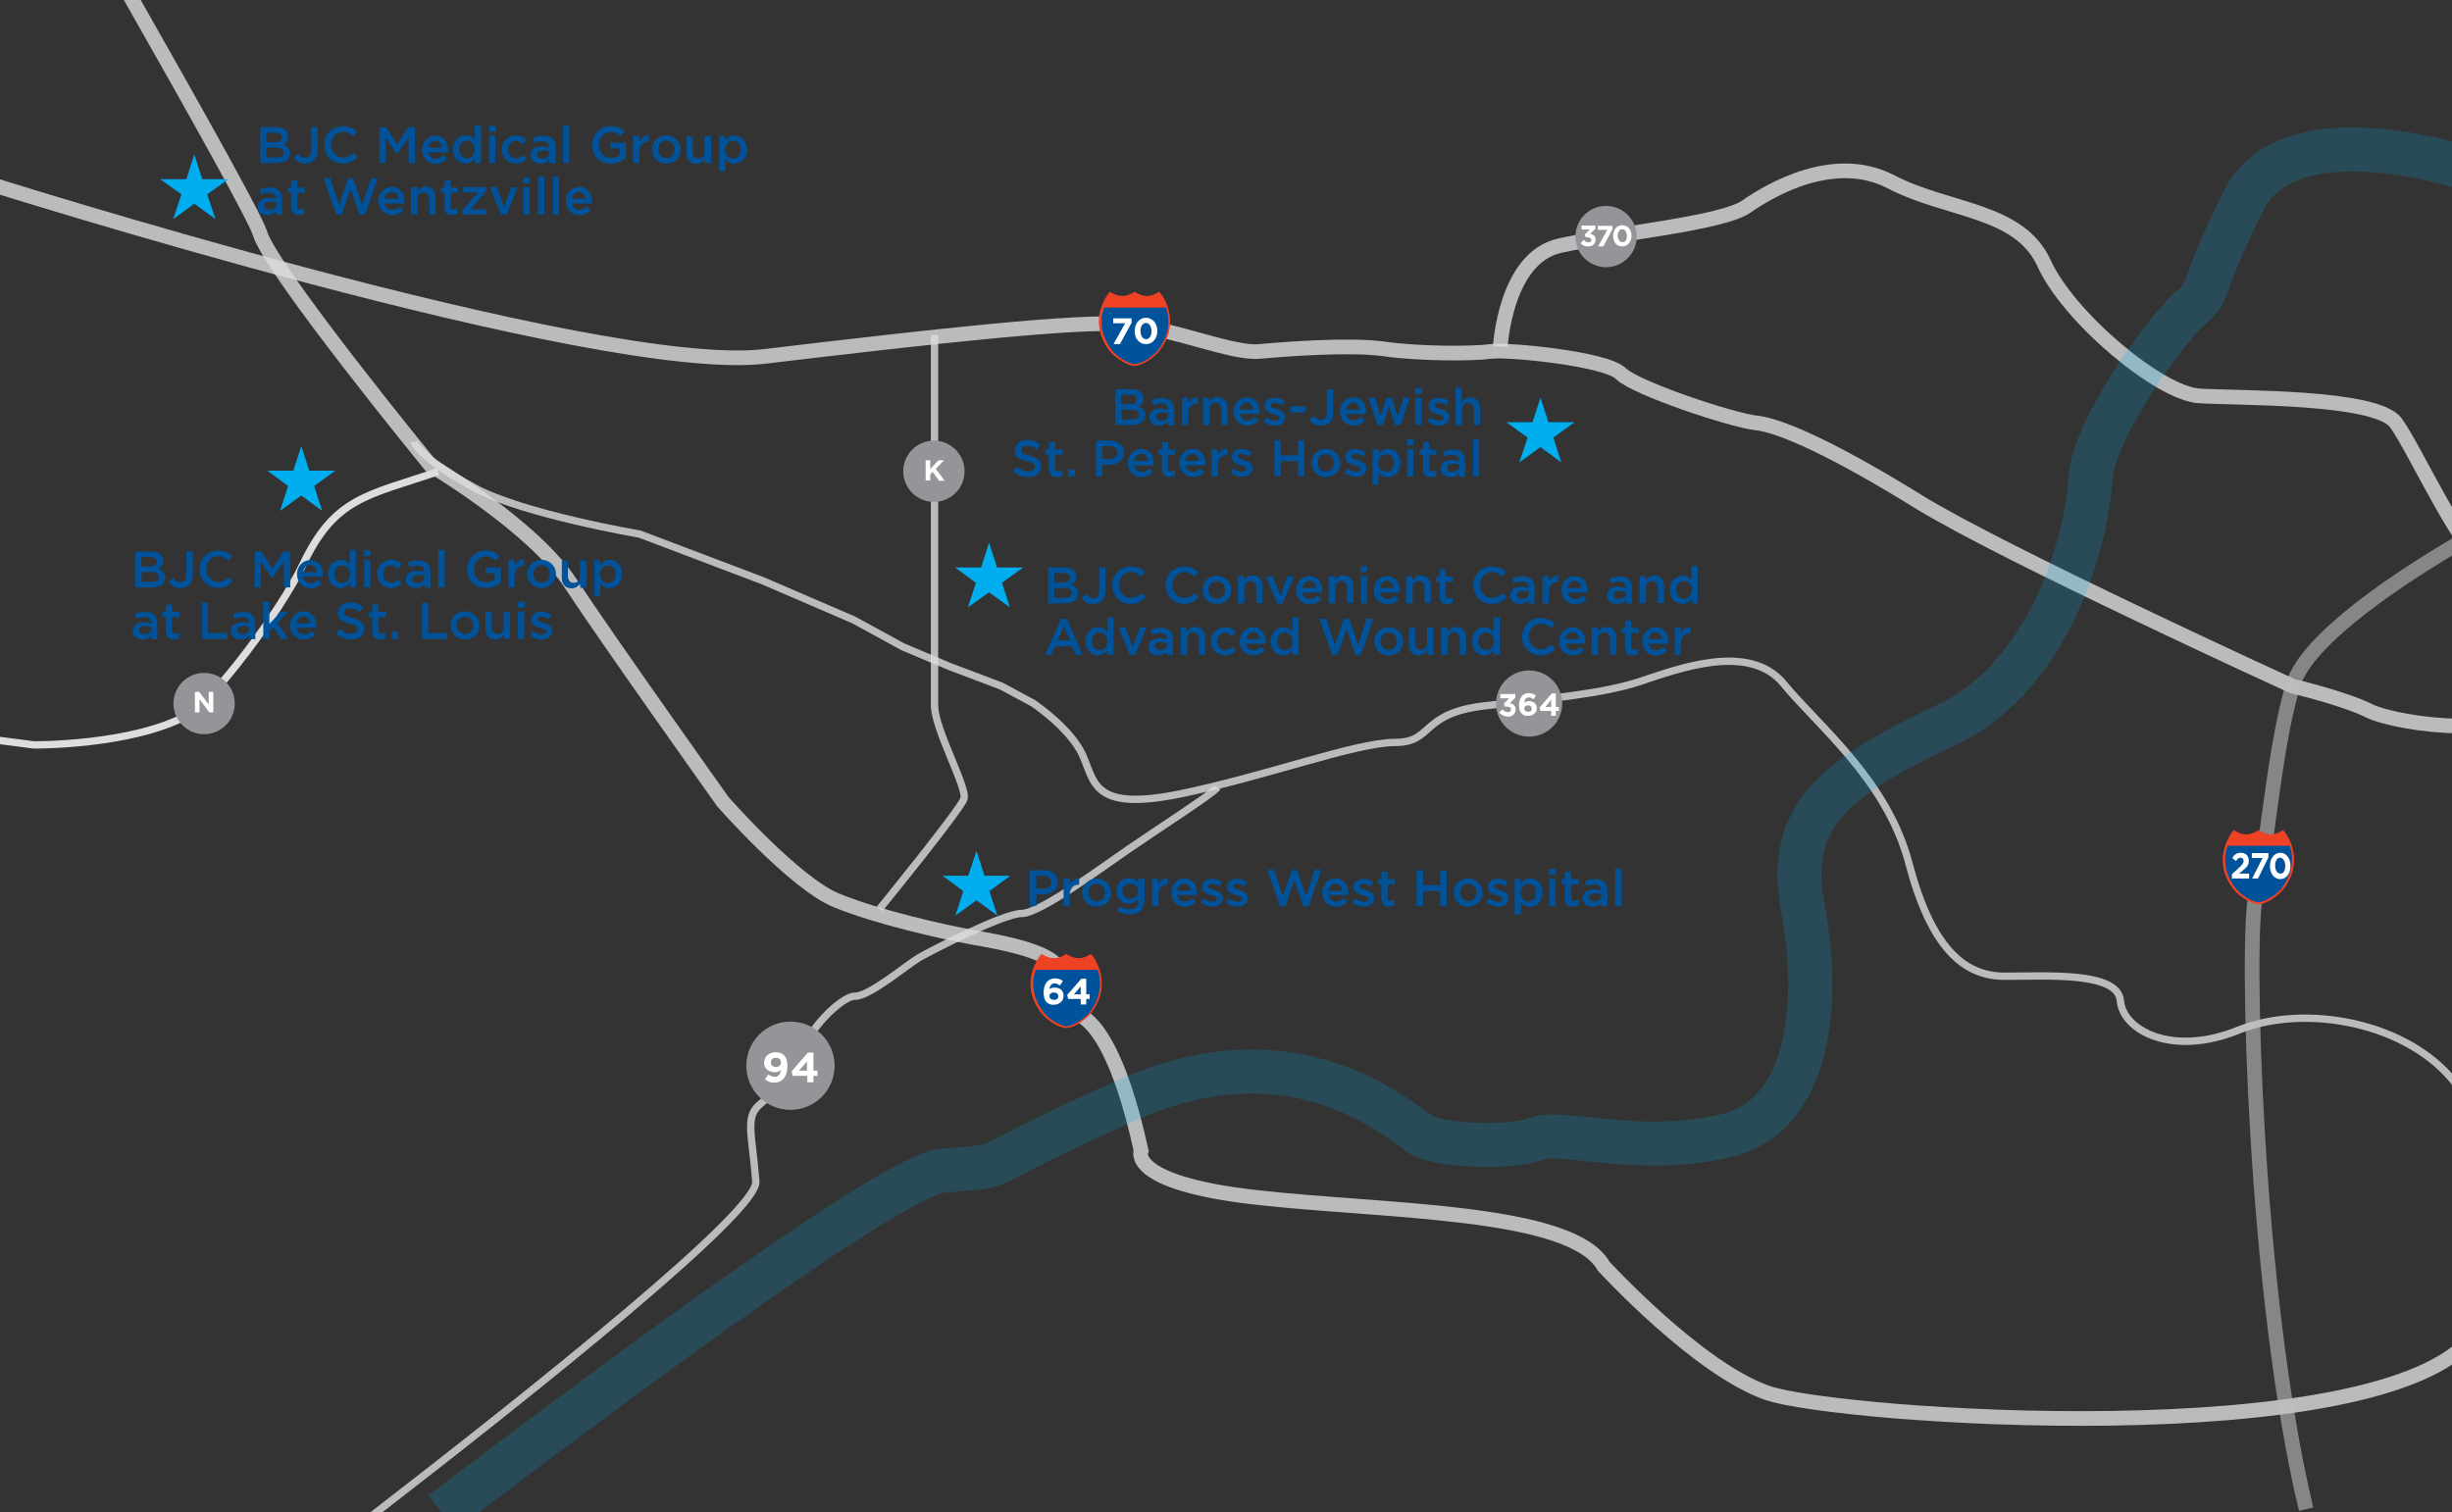 <?xml version="1.0" encoding="utf-8"?>
<!-- Generator: Adobe Illustrator 22.1.0, SVG Export Plug-In . SVG Version: 6.00 Build 0)  -->
<svg version="1.1" xmlns="http://www.w3.org/2000/svg" xmlns:xlink="http://www.w3.org/1999/xlink" x="0px" y="0px"
	 viewBox="0 0 800 493.5" style="enable-background:new 0 0 800 493.5;" xml:space="preserve">
<rect x="0" y="0" width="800" height="493.5" fill="#333333" stroke="none"/>
<style type="text/css">
	.st0{fill:none;stroke:#DCDDDE;stroke-width:2.394;stroke-miterlimit:10;}
	.st1{opacity:0.8;fill:none;stroke:#DCDDDE;stroke-width:2.394;stroke-miterlimit:10;}
	.st2{opacity:0.8;fill:none;stroke:#DCDDDE;stroke-width:4.787;stroke-miterlimit:10;}
	.st3{opacity:0.6;fill:none;stroke:#BCBEC0;stroke-width:4.787;stroke-miterlimit:10;}
	.st4{opacity:0.2;fill:none;stroke:#00AEEF;stroke-width:14.363;stroke-miterlimit:10;}
	.st5{fill:none;stroke:#00AEEF;stroke-width:2.394;stroke-miterlimit:10;}
	.st6{fill:#939598;}
	.st7{fill:#FFFFFF;}
	.st8{fill:#00539B;}
	.st9{fill:#00AEEF;}
	.st10{fill:#EF4123;}
</style>
<g id="Layer_3">
	<path class="st0" d="M143,153.9c-23.4,7.9-33.8,8.5-44.2,30.4c-7.2,15.1-29.3,44.6-37.6,49.1c-18.4,10-50.2,9.7-50.2,9.7l-20.7-2.7
		"/>
</g>
<g id="Layer_1">
	<path class="st1" d="M287,296.6c0,0,26.3-32.3,27.5-35.9c1.2-3.6-9.6-22.7-9.6-30.5s0-120.9,0-120.9"/>
	<path class="st2" d="M-48.8-159.9"/>
	<path class="st2" d="M807,436c-30.5,39-207.6,26.4-230.3,18.6c-22.7-7.8-53.5-41.4-53.5-41.4c-10.4-18.5-72.2-17.7-114-22.5
		c-41.7-4.8-36.9-15.2-36.9-15.2c-7.2-32.9-15.2-40.9-18.5-43.3c-3.2-2.4-8-7.2-8-14.4c0-7.2-20.1-10.4-28.9-12
		c-8.8-1.6-30.5-6.4-44.1-12c-13.6-5.6-36.9-32.1-36.9-32.1s-37.7-53-49.8-71.4c-12-18.5-45.7-38.5-45.7-38.5s-52-63.6-55.6-75.7
		c-1.3-4.5-19.8-37.7-42.6-77.8"/>
	<path class="st1" d="M801.5,354c-15.5-20.5-49.5-26.6-71.2-17.8c-21.7,8.8-37.7,0-38.5-9.6c-0.8-9.6-24.1-8-37.7-8
		c-13.6,0-24.1-9.6-31.3-36.9c-7.2-27.3-29.7-44.9-40.9-58.6c-11.2-13.6-34.5-4.8-46.5-0.8s-28.9,5.6-50.6,8
		c-21.7,2.4-16.9,12-29.7,12s-42.5,11.2-70.6,16.9c-28.1,5.6-27.3-4-31.3-12.8c-4-8.8-16.1-16.9-16.1-16.9l-10.4-5.6l-16.9-6.4
		l-15.2-6.4l-16.1-8.8l-29.7-12.8l-40.1-15.2c0,0-38.1-6.5-53.9-15.1c-18.6-10.2-19.7-15-19.7-15"/>
	<path class="st2" d="M801.5,237"/>
	<path class="st2" d="M-4.6,59.6c0,0,199.6,63.2,254.2,56.7s103.5-12,118.8-10.4c15.2,1.6,33.7,9.6,42.5,8.8
		c8.8-0.8,29.7-2.4,40.9-0.8s28.9,1.6,34.5,0.8c5.6-0.8,37.7,2.4,42.5,7.2c4.8,4.8,36.1,15.2,44.1,16.1c8,0.8,25.7,8.8,53,25.7
		c27.3,16.9,122,60.2,122,60.2s16.9,4,24.9,8c5.3,2.6,18.4,4.9,28.7,5"/>
	<path class="st2" d="M489.5,113.1c0,0,1.6-28.9,19.3-32.9s53-7.2,61-12.8c8-5.6,28.9-17.7,47.3-8c18.5,9.6,41.7,8.8,49.8,26.5
		c8,17.7,37.7,42.5,50.6,43.3s57.8,0,64.2,8.8s22.5,44.9,30.5,46.5"/>
	<path class="st3" d="M803.8,176.3c-19.1,11.1-51.4,31.9-55.8,47.6c-6.4,22.5-8,52.2-12,68.2c-3.3,13-0.5,130.1,16.4,200.4"/>
	<path class="st4" d="M813.7,57.8c0,0-65.8-24.9-81.9,8s-9.6,28.1-17.7,35.3c-8,7.2-31.3,39.3-32.1,55.4s-11.2,63.4-47.3,80.3
		c-36.1,16.9-52.2,29.7-46.5,59.4c5.6,29.7,3.2,68.2-25.7,74.6c-28.9,6.4-53-2.4-61,0.8s-30.5,2.4-36.9-0.8s-40.1-36.9-96.3-12
		c-56.2,24.9-35.3,20.9-61,23.3c-15.3,1.4-98.5,62.5-163.2,111.6"/>
	<path class="st5" d="M305.1,188.5"/>
	<path class="st5" d="M325.2,208.5"/>
	<path class="st1" d="M120.9,495c53.9-41.6,126.4-99.5,125.7-109.4c-1.2-15.6-3.6-20.9,1.2-25.1c4.8-4.2,14.4-10.8,14.4-16.8
		s12-18.6,16.8-18.6c4.8,0,16.8-10.2,20.9-12.6c4.2-2.4,27.5-14.4,33.5-14.4c6,0,26.9-15.6,34.7-20.9c7.8-5.4,27.9-18.4,29.1-20.2"
		/>
	<g>
		<circle class="st6" cx="304.7" cy="153.8" r="10"/>
		<g>
			<path class="st7" d="M302,150.2h1.5v2.9l2.7-2.9h1.8l-2.7,2.8l2.9,3.9h-1.8l-2.1-2.9l-0.8,0.8v2H302V150.2z"/>
		</g>
	</g>
	<g>
		<circle class="st6" cx="257.9" cy="347.8" r="14.4"/>
		<g>
			<path class="st7" d="M249.6,352.2l1.1-1.6c0.7,0.6,1.3,0.8,2.1,0.8c1.2,0,1.8-0.9,2-2.2c-0.5,0.4-1.1,0.7-2,0.7
				c-2.1,0-3.5-1.2-3.5-3.1v0c0-1.9,1.5-3.4,3.7-3.4c1.3,0,2.1,0.3,2.8,1c0.7,0.7,1.1,1.7,1.1,3.6v0c0,3.1-1.5,5.3-4.2,5.3
				C251.4,353.4,250.4,352.9,249.6,352.2z M254.8,346.7L254.8,346.7c0-0.9-0.6-1.5-1.7-1.5c-1,0-1.6,0.6-1.6,1.5v0
				c0,0.9,0.6,1.5,1.7,1.5S254.8,347.5,254.8,346.7z"/>
			<path class="st7" d="M263.3,351.1h-4.7l-0.3-1.5l5.3-6.1h1.8v5.9h1.3v1.7h-1.3v2.1h-2V351.1z M263.3,349.4v-3l-2.6,3H263.3z"/>
		</g>
	</g>
	<g>
		<circle class="st6" cx="524" cy="77.2" r="10"/>
		<g>
			<path class="st7" d="M515.7,79.3l1-1c0.5,0.5,0.9,0.8,1.6,0.8c0.6,0,0.9-0.3,0.9-0.8v0c0-0.5-0.5-0.9-1.3-0.9h-0.6l-0.2-0.9
				l1.6-1.6H516v-1.3h4.5v1.1l-1.7,1.6c0.9,0.2,1.8,0.6,1.8,1.9v0c0,1.3-0.9,2.2-2.4,2.2C517.1,80.5,516.2,80,515.7,79.3z"/>
			<path class="st7" d="M524.4,75h-3.1v-1.3h4.8v1.1l-3,5.6h-1.7L524.4,75z"/>
			<path class="st7" d="M526.3,77L526.3,77c0-2,1.2-3.5,3-3.5c1.8,0,3,1.5,3,3.4v0c0,1.9-1.2,3.5-3,3.5
				C527.5,80.5,526.3,79,526.3,77z M530.8,77L530.8,77c0-1.2-0.6-2.2-1.5-2.2s-1.5,0.9-1.5,2.1v0c0,1.2,0.6,2.1,1.5,2.1
				C530.2,79.2,530.8,78.3,530.8,77z"/>
		</g>
	</g>
	<g>
		<path class="st8" d="M373,130c0,1.4-0.8,2.2-1.7,2.6c1.4,0.5,2.3,1.3,2.3,2.9c0,2.1-1.7,3.2-4.3,3.2h-5.4V127h5.3
			C371.5,127,373,128.1,373,130z M370.9,130.3c0-1-0.7-1.5-2.1-1.5h-3v3.1h2.8C370,131.9,370.9,131.4,370.9,130.3z M371.6,135.3
			c0-1-0.8-1.6-2.4-1.6h-3.3v3.2h3.4C370.7,136.9,371.6,136.3,371.6,135.3z"/>
		<path class="st8" d="M381.1,138.7v-1.1c-0.6,0.7-1.5,1.3-2.9,1.3c-1.7,0-3.2-1-3.2-2.7v0c0-1.9,1.5-2.9,3.6-2.9
			c1.1,0,1.8,0.2,2.4,0.4v-0.2c0-1.2-0.8-1.9-2.2-1.9c-1,0-1.7,0.2-2.5,0.6l-0.6-1.6c1-0.4,1.9-0.7,3.4-0.7c2.6,0,3.9,1.4,3.9,3.7
			v5.2H381.1z M381.2,135c-0.5-0.2-1.2-0.4-2-0.4c-1.3,0-2,0.5-2,1.4v0c0,0.8,0.8,1.3,1.7,1.3c1.3,0,2.3-0.8,2.3-1.9V135z"/>
		<path class="st8" d="M387.6,138.7h-2v-8.9h2v2c0.6-1.3,1.6-2.2,3.1-2.2v2.1h-0.1c-1.8,0-3,1.2-3,3.5V138.7z"/>
		<path class="st8" d="M394.5,138.7h-2v-8.9h2v1.4c0.6-0.8,1.4-1.6,2.8-1.6c2,0,3.2,1.3,3.2,3.4v5.6h-2v-5c0-1.4-0.7-2.2-1.9-2.2
			c-1.2,0-2,0.8-2,2.2V138.7z"/>
		<path class="st8" d="M407,137.2c1,0,1.7-0.4,2.4-1.1l1.2,1.1c-0.8,1-2,1.7-3.6,1.7c-2.6,0-4.5-1.9-4.5-4.6c0-2.5,1.8-4.6,4.3-4.6
			c2.8,0,4.2,2.2,4.2,4.8c0,0.2,0,0.4,0,0.6h-6.5C404.7,136.4,405.7,137.2,407,137.2z M408.9,133.7c-0.1-1.3-0.9-2.3-2.2-2.3
			c-1.2,0-2.1,1-2.3,2.3H408.9z"/>
		<path class="st8" d="M416,138.9c-1.3,0-2.7-0.5-3.8-1.3l0.9-1.4c1,0.7,2,1.1,2.9,1.1c0.9,0,1.4-0.4,1.4-1v0c0-0.7-0.9-0.9-2-1.2
			c-1.3-0.4-2.8-0.9-2.8-2.6v0c0-1.7,1.4-2.7,3.2-2.7c1.1,0,2.3,0.4,3.3,1l-0.8,1.4c-0.9-0.5-1.8-0.8-2.5-0.8
			c-0.8,0-1.2,0.4-1.2,0.9v0c0,0.6,1,0.9,2,1.2c1.3,0.4,2.7,1,2.7,2.6v0C419.3,138,417.9,138.9,416,138.9z"/>
		<path class="st8" d="M421,134.6v-2h5v2H421z"/>
		<path class="st8" d="M431,138.9c-1.8,0-3-0.8-3.8-1.9l1.4-1.4c0.7,0.9,1.4,1.4,2.4,1.4c1.1,0,1.9-0.7,1.9-2.3V127h2.1v7.7
			C435,137.5,433.4,138.9,431,138.9z"/>
		<path class="st8" d="M441.7,137.2c1,0,1.7-0.4,2.4-1.1l1.2,1.1c-0.8,1-2,1.7-3.6,1.7c-2.6,0-4.5-1.9-4.5-4.6
			c0-2.5,1.8-4.6,4.3-4.6c2.8,0,4.2,2.2,4.2,4.8c0,0.2,0,0.4,0,0.6h-6.5C439.4,136.4,440.4,137.2,441.7,137.2z M443.6,133.7
			c-0.1-1.3-0.9-2.3-2.2-2.3c-1.2,0-2.1,1-2.3,2.3H443.6z"/>
		<path class="st8" d="M456.1,135.9l1.8-6.1h2l-2.9,8.9h-1.8l-2-6.1l-2,6.1h-1.8l-2.9-8.9h2.1l1.8,6.1l2-6.1h1.7L456.1,135.9z"/>
		<path class="st8" d="M461.7,128.5v-1.9h2.2v1.9H461.7z M461.8,138.7v-8.9h2v8.9H461.8z"/>
		<path class="st8" d="M469.5,138.9c-1.3,0-2.6-0.5-3.8-1.3l0.9-1.4c1,0.7,2,1.1,2.9,1.1c0.9,0,1.4-0.4,1.4-1v0c0-0.7-0.9-0.9-2-1.2
			c-1.3-0.4-2.8-0.9-2.8-2.6v0c0-1.7,1.4-2.7,3.2-2.7c1.1,0,2.3,0.4,3.3,1l-0.8,1.4c-0.9-0.5-1.8-0.8-2.5-0.8
			c-0.8,0-1.2,0.4-1.2,0.9v0c0,0.6,1,0.9,2,1.2c1.3,0.4,2.8,1,2.8,2.6v0C472.8,138,471.4,138.9,469.5,138.9z"/>
		<path class="st8" d="M476.9,138.7h-2v-12.2h2v4.8c0.6-0.8,1.4-1.6,2.8-1.6c2,0,3.2,1.3,3.2,3.4v5.6h-2v-5c0-1.4-0.7-2.2-1.9-2.2
			c-1.2,0-2,0.8-2,2.2V138.7z"/>
		<path class="st8" d="M335.9,148.7c2.5,0.6,3.8,1.5,3.8,3.5c0,2.2-1.7,3.5-4.2,3.5c-1.8,0-3.5-0.6-4.9-1.9l1.2-1.5
			c1.1,1,2.2,1.5,3.7,1.5c1.3,0,2.1-0.6,2.1-1.5c0-0.9-0.5-1.3-2.6-1.8c-2.5-0.6-3.9-1.3-3.9-3.5c0-2,1.7-3.4,4-3.4
			c1.7,0,3.1,0.5,4.3,1.5l-1.1,1.6c-1.1-0.8-2.1-1.2-3.2-1.2c-1.2,0-1.9,0.6-1.9,1.4C333.1,147.7,333.6,148.1,335.9,148.7z"/>
		<path class="st8" d="M344.2,152.7c0,0.8,0.4,1.1,1.1,1.1c0.5,0,0.9-0.1,1.3-0.3v1.7c-0.5,0.3-1.1,0.5-1.8,0.5
			c-1.5,0-2.5-0.7-2.5-2.6v-4.7h-1.1v-1.7h1.1v-2.4h2v2.4h2.4v1.7h-2.4V152.7z"/>
		<path class="st8" d="M348.5,155.5v-2.3h2.2v2.3H348.5z"/>
		<path class="st8" d="M362,151.7h-2.3v3.8h-2.1v-11.7h4.6c2.7,0,4.5,1.5,4.5,3.9C366.7,150.3,364.5,151.7,362,151.7z M362,145.6
			h-2.4v4.2h2.4c1.6,0,2.5-0.9,2.5-2.1C364.6,146.3,363.6,145.6,362,145.6z"/>
		<path class="st8" d="M372.5,154c1,0,1.7-0.4,2.4-1.1l1.2,1.1c-0.8,1-2,1.7-3.6,1.7c-2.6,0-4.5-1.9-4.5-4.6c0-2.5,1.8-4.6,4.3-4.6
			c2.8,0,4.2,2.2,4.2,4.8c0,0.2,0,0.4,0,0.6H370C370.2,153.2,371.2,154,372.5,154z M374.5,150.4c-0.1-1.3-0.9-2.3-2.2-2.3
			c-1.2,0-2.1,1-2.3,2.3H374.5z"/>
		<path class="st8" d="M381,152.7c0,0.8,0.4,1.1,1.1,1.1c0.5,0,0.9-0.1,1.3-0.3v1.7c-0.5,0.3-1.1,0.5-1.8,0.5
			c-1.5,0-2.5-0.7-2.5-2.6v-4.7h-1.1v-1.7h1.1v-2.4h2v2.4h2.4v1.7H381V152.7z"/>
		<path class="st8" d="M389.3,154c1,0,1.7-0.4,2.4-1.1l1.2,1.1c-0.8,1-2,1.7-3.6,1.7c-2.6,0-4.5-1.9-4.5-4.6c0-2.5,1.8-4.6,4.3-4.6
			c2.8,0,4.2,2.2,4.2,4.8c0,0.2,0,0.4,0,0.6h-6.5C387,153.2,388,154,389.3,154z M391.2,150.4c-0.1-1.3-0.9-2.3-2.2-2.3
			c-1.2,0-2.1,1-2.3,2.3H391.2z"/>
		<path class="st8" d="M397.3,155.5h-2v-8.9h2v2c0.6-1.3,1.6-2.2,3.1-2.2v2.1h-0.1c-1.8,0-3,1.2-3,3.5V155.5z"/>
		<path class="st8" d="M405.3,155.6c-1.3,0-2.6-0.5-3.8-1.3l0.9-1.4c1,0.7,2,1.1,2.9,1.1c0.9,0,1.4-0.4,1.4-1v0c0-0.7-0.9-0.9-2-1.2
			c-1.3-0.4-2.8-0.9-2.8-2.6v0c0-1.7,1.4-2.7,3.2-2.7c1.1,0,2.3,0.4,3.3,1l-0.8,1.4c-0.9-0.5-1.8-0.8-2.5-0.8
			c-0.8,0-1.2,0.4-1.2,0.9v0c0,0.6,1,0.9,2,1.2c1.3,0.4,2.8,1,2.8,2.6v0C408.5,154.7,407.1,155.6,405.3,155.6z"/>
		<path class="st8" d="M417.9,150.5v4.9h-2.1v-11.7h2.1v4.9h5.6v-4.9h2.1v11.7h-2.1v-4.9H417.9z"/>
		<path class="st8" d="M432.6,155.7c-2.7,0-4.7-2.1-4.7-4.6c0-2.5,2-4.6,4.7-4.6c2.7,0,4.7,2.1,4.7,4.6
			C437.3,153.6,435.3,155.7,432.6,155.7z M432.6,148.2c-1.6,0-2.7,1.3-2.7,2.8c0,1.6,1.1,2.9,2.7,2.9c1.6,0,2.7-1.3,2.7-2.8
			C435.3,149.5,434.2,148.2,432.6,148.2z"/>
		<path class="st8" d="M442.4,155.6c-1.3,0-2.6-0.5-3.8-1.3l0.9-1.4c1,0.7,2,1.1,2.9,1.1c0.9,0,1.4-0.4,1.4-1v0c0-0.7-0.9-0.9-2-1.2
			c-1.3-0.4-2.8-0.9-2.8-2.6v0c0-1.7,1.4-2.7,3.2-2.7c1.1,0,2.3,0.4,3.3,1l-0.8,1.4c-0.9-0.5-1.8-0.8-2.5-0.8
			c-0.8,0-1.2,0.4-1.2,0.9v0c0,0.6,1,0.9,2,1.2c1.3,0.4,2.8,1,2.8,2.6v0C445.7,154.7,444.2,155.6,442.4,155.6z"/>
		<path class="st8" d="M452.8,155.7c-1.5,0-2.4-0.7-3-1.6v4.1h-2v-11.5h2v1.5c0.7-0.9,1.6-1.7,3-1.7c2.1,0,4.1,1.7,4.1,4.6
			S454.9,155.7,452.8,155.7z M452.3,148.2c-1.4,0-2.6,1.1-2.6,2.9s1.2,2.9,2.6,2.9c1.4,0,2.5-1.1,2.5-2.9
			C454.8,149.3,453.7,148.2,452.3,148.2z"/>
		<path class="st8" d="M459,145.3v-1.9h2.2v1.9H459z M459.1,155.5v-8.9h2v8.9H459.1z"/>
		<path class="st8" d="M466.2,152.7c0,0.8,0.4,1.1,1.1,1.1c0.5,0,0.9-0.1,1.3-0.3v1.7c-0.5,0.3-1.1,0.5-1.8,0.5
			c-1.5,0-2.5-0.7-2.5-2.6v-4.7h-1.1v-1.7h1.1v-2.4h2v2.4h2.4v1.7h-2.4V152.7z"/>
		<path class="st8" d="M476.1,155.5v-1.1c-0.6,0.7-1.5,1.3-2.9,1.3c-1.7,0-3.2-1-3.2-2.7v0c0-1.9,1.5-2.9,3.6-2.9
			c1.1,0,1.8,0.2,2.4,0.4v-0.2c0-1.2-0.8-1.9-2.2-1.9c-1,0-1.7,0.2-2.5,0.6l-0.6-1.6c1-0.4,1.9-0.7,3.4-0.7c2.6,0,3.9,1.4,3.9,3.7
			v5.2H476.1z M476.1,151.7c-0.5-0.2-1.2-0.4-2-0.4c-1.3,0-2,0.5-2,1.4v0c0,0.8,0.8,1.3,1.7,1.3c1.3,0,2.3-0.8,2.3-1.9V151.7z"/>
		<path class="st8" d="M480.6,155.5v-12.2h2v12.2H480.6z"/>
	</g>
	<g>
		<path class="st8" d="M351.1,188.2c0,1.4-0.8,2.2-1.7,2.6c1.4,0.5,2.3,1.3,2.3,2.9c0,2.1-1.7,3.2-4.3,3.2H342v-11.7h5.3
			C349.6,185.2,351.1,186.3,351.1,188.2z M349.1,188.5c0-1-0.7-1.5-2.1-1.5h-3v3.1h2.8C348.2,190.1,349.1,189.6,349.1,188.5z
			 M349.7,193.5c0-1-0.8-1.6-2.4-1.6H344v3.2h3.4C348.9,195.1,349.7,194.5,349.7,193.5z"/>
		<path class="st8" d="M356.7,197.1c-1.8,0-3-0.8-3.8-1.9l1.4-1.4c0.7,0.9,1.4,1.4,2.4,1.4c1.1,0,1.9-0.7,1.9-2.3v-7.7h2.1v7.7
			C360.6,195.7,359,197.1,356.7,197.1z"/>
		<path class="st8" d="M368.9,197.1c-3.4,0-6-2.7-6-6.1c0-3.4,2.5-6.1,6.1-6.1c2.2,0,3.5,0.8,4.6,1.8l-1.3,1.5
			c-0.9-0.9-1.9-1.5-3.3-1.5c-2.2,0-3.9,1.8-3.9,4.2c0,2.3,1.6,4.2,3.9,4.2c1.4,0,2.4-0.6,3.4-1.5l1.3,1.3
			C372.4,196.3,371.1,197.1,368.9,197.1z"/>
		<path class="st8" d="M386.3,197.1c-3.4,0-6-2.7-6-6.1c0-3.4,2.5-6.1,6.1-6.1c2.2,0,3.5,0.8,4.6,1.8l-1.3,1.5
			c-0.9-0.9-1.9-1.5-3.3-1.5c-2.2,0-3.9,1.8-3.9,4.2c0,2.3,1.6,4.2,3.9,4.2c1.4,0,2.4-0.6,3.4-1.5l1.3,1.3
			C389.8,196.3,388.5,197.1,386.3,197.1z"/>
		<path class="st8" d="M397,197.1c-2.7,0-4.7-2.1-4.7-4.6c0-2.5,2-4.6,4.7-4.6c2.7,0,4.7,2.1,4.7,4.6
			C401.8,195,399.8,197.1,397,197.1z M397,189.7c-1.6,0-2.7,1.3-2.7,2.8c0,1.6,1.1,2.9,2.7,2.9c1.6,0,2.7-1.3,2.7-2.8
			C399.7,191,398.6,189.7,397,189.7z"/>
		<path class="st8" d="M405.9,196.9h-2v-8.9h2v1.4c0.6-0.8,1.4-1.6,2.8-1.6c2,0,3.2,1.3,3.2,3.4v5.6h-2v-5c0-1.4-0.7-2.2-1.9-2.2
			c-1.2,0-2,0.8-2,2.2V196.9z"/>
		<path class="st8" d="M420,188.1h2.1l-3.6,8.9h-1.8l-3.6-8.9h2.2l2.4,6.5L420,188.1z"/>
		<path class="st8" d="M427.4,195.5c1,0,1.7-0.4,2.4-1.1l1.2,1.1c-0.8,1-2,1.7-3.6,1.7c-2.6,0-4.5-1.9-4.5-4.6
			c0-2.5,1.8-4.6,4.3-4.6c2.8,0,4.2,2.2,4.2,4.8c0,0.2,0,0.4,0,0.6h-6.5C425.1,194.7,426.1,195.5,427.4,195.5z M429.4,191.9
			c-0.1-1.3-0.9-2.3-2.2-2.3c-1.2,0-2.1,1-2.3,2.3H429.4z"/>
		<path class="st8" d="M435.5,196.9h-2v-8.9h2v1.4c0.6-0.8,1.4-1.6,2.8-1.6c2,0,3.2,1.3,3.2,3.4v5.6h-2v-5c0-1.4-0.7-2.2-1.9-2.2
			c-1.2,0-2,0.8-2,2.2V196.9z"/>
		<path class="st8" d="M443.9,186.7v-1.9h2.2v1.9H443.9z M444,196.9v-8.9h2v8.9H444z"/>
		<path class="st8" d="M452.7,195.5c1,0,1.7-0.4,2.4-1.1l1.2,1.1c-0.8,1-2,1.7-3.6,1.7c-2.6,0-4.5-1.9-4.5-4.6
			c0-2.5,1.8-4.6,4.3-4.6c2.8,0,4.2,2.2,4.2,4.8c0,0.2,0,0.4,0,0.6h-6.5C450.4,194.7,451.4,195.5,452.7,195.5z M454.7,191.9
			c-0.1-1.3-0.9-2.3-2.2-2.3c-1.2,0-2.1,1-2.3,2.3H454.7z"/>
		<path class="st8" d="M460.8,196.9h-2v-8.9h2v1.4c0.6-0.8,1.4-1.6,2.8-1.6c2,0,3.2,1.3,3.2,3.4v5.6h-2v-5c0-1.4-0.7-2.2-1.9-2.2
			c-1.2,0-2,0.8-2,2.2V196.9z"/>
		<path class="st8" d="M471.6,194.2c0,0.8,0.4,1.1,1.1,1.1c0.5,0,0.9-0.1,1.3-0.3v1.7c-0.5,0.3-1.1,0.5-1.8,0.5
			c-1.5,0-2.5-0.7-2.5-2.6v-4.7h-1.1v-1.7h1.1v-2.4h2v2.4h2.4v1.7h-2.4V194.2z"/>
		<path class="st8" d="M486.7,197.1c-3.4,0-6-2.7-6-6.1c0-3.4,2.5-6.1,6.1-6.1c2.2,0,3.5,0.8,4.6,1.8l-1.3,1.5
			c-0.9-0.9-1.9-1.5-3.3-1.5c-2.2,0-3.9,1.8-3.9,4.2c0,2.3,1.6,4.2,3.9,4.2c1.4,0,2.4-0.6,3.4-1.5l1.3,1.3
			C490.3,196.3,488.9,197.1,486.7,197.1z"/>
		<path class="st8" d="M498.8,196.9v-1.1c-0.6,0.7-1.5,1.3-2.9,1.3c-1.7,0-3.2-1-3.2-2.7v0c0-1.9,1.5-2.9,3.6-2.9
			c1.1,0,1.8,0.2,2.4,0.4v-0.2c0-1.2-0.8-1.9-2.2-1.9c-1,0-1.7,0.2-2.5,0.6l-0.6-1.6c1-0.4,1.9-0.7,3.4-0.7c2.6,0,3.9,1.4,3.9,3.7
			v5.2H498.8z M498.9,193.2c-0.5-0.2-1.2-0.4-2-0.4c-1.3,0-2,0.5-2,1.4v0c0,0.8,0.8,1.3,1.7,1.3c1.3,0,2.3-0.8,2.3-1.9V193.2z"/>
		<path class="st8" d="M505.3,196.9h-2v-8.9h2v2c0.6-1.3,1.6-2.2,3.1-2.2v2.1h-0.1c-1.8,0-3,1.2-3,3.5V196.9z"/>
		<path class="st8" d="M514,195.5c1,0,1.7-0.4,2.4-1.1l1.2,1.1c-0.8,1-2,1.7-3.6,1.7c-2.6,0-4.5-1.9-4.5-4.6c0-2.5,1.8-4.6,4.3-4.6
			c2.8,0,4.2,2.2,4.2,4.8c0,0.2,0,0.4,0,0.6h-6.5C511.7,194.7,512.7,195.5,514,195.5z M515.9,191.9c-0.1-1.3-0.9-2.3-2.2-2.3
			c-1.2,0-2.1,1-2.3,2.3H515.9z"/>
		<path class="st8" d="M530.4,196.9v-1.1c-0.6,0.7-1.5,1.3-2.9,1.3c-1.7,0-3.2-1-3.2-2.7v0c0-1.9,1.5-2.9,3.6-2.9
			c1.1,0,1.8,0.2,2.5,0.4v-0.2c0-1.2-0.8-1.9-2.2-1.9c-1,0-1.7,0.2-2.5,0.6l-0.6-1.6c1-0.4,1.9-0.7,3.4-0.7c2.6,0,3.9,1.4,3.9,3.7
			v5.2H530.4z M530.5,193.2c-0.5-0.2-1.2-0.4-2-0.4c-1.3,0-2,0.5-2,1.4v0c0,0.8,0.8,1.3,1.7,1.3c1.3,0,2.3-0.8,2.3-1.9V193.2z"/>
		<path class="st8" d="M536.9,196.9h-2v-8.9h2v1.4c0.6-0.8,1.4-1.6,2.8-1.6c2,0,3.2,1.3,3.2,3.4v5.6h-2v-5c0-1.4-0.7-2.2-1.9-2.2
			c-1.2,0-2,0.8-2,2.2V196.9z"/>
		<path class="st8" d="M551.9,196.9v-1.5c-0.7,0.9-1.6,1.7-3,1.7c-2.1,0-4.1-1.7-4.1-4.6s2-4.6,4.1-4.6c1.5,0,2.4,0.7,3,1.6v-4.8h2
			v12.2H551.9z M549.4,189.6c-1.4,0-2.5,1.1-2.5,2.9c0,1.7,1.2,2.9,2.5,2.9c1.4,0,2.6-1.1,2.6-2.9
			C552,190.8,550.7,189.6,549.4,189.6z"/>
		<path class="st8" d="M353.2,213.7H351l-1.2-2.8h-5.6l-1.2,2.8H341l5.2-11.8h1.9L353.2,213.7z M347.1,204.3l-2,4.7h4L347.1,204.3z"
			/>
		<path class="st8" d="M361.3,213.7v-1.5c-0.7,0.9-1.6,1.7-3,1.7c-2.1,0-4.1-1.7-4.1-4.6s2-4.6,4.1-4.6c1.5,0,2.4,0.7,3,1.6v-4.8h2
			v12.2H361.3z M358.7,206.4c-1.4,0-2.5,1.1-2.5,2.9c0,1.7,1.2,2.9,2.5,2.9c1.4,0,2.6-1.1,2.6-2.9S360.1,206.4,358.7,206.4z"/>
		<path class="st8" d="M371.9,204.8h2.1l-3.6,8.9h-1.8l-3.6-8.9h2.2l2.4,6.5L371.9,204.8z"/>
		<path class="st8" d="M380.8,213.7v-1.1c-0.6,0.7-1.5,1.3-2.9,1.3c-1.7,0-3.2-1-3.2-2.7v0c0-1.9,1.5-2.9,3.6-2.9
			c1.1,0,1.8,0.2,2.4,0.4v-0.2c0-1.2-0.8-1.9-2.2-1.9c-1,0-1.7,0.2-2.5,0.6l-0.6-1.6c1-0.4,1.9-0.7,3.4-0.7c2.6,0,3.9,1.4,3.9,3.7
			v5.2H380.8z M380.8,209.9c-0.5-0.2-1.2-0.4-2-0.4c-1.3,0-2,0.5-2,1.4v0c0,0.8,0.8,1.3,1.7,1.3c1.3,0,2.3-0.8,2.3-1.9V209.9z"/>
		<path class="st8" d="M387.2,213.7h-2v-8.9h2v1.4c0.6-0.8,1.4-1.6,2.8-1.6c2,0,3.2,1.3,3.2,3.4v5.6h-2v-5c0-1.4-0.7-2.2-1.9-2.2
			c-1.2,0-2,0.8-2,2.2V213.7z"/>
		<path class="st8" d="M399.7,213.9c-2.6,0-4.6-2.1-4.6-4.6c0-2.5,1.9-4.6,4.6-4.6c1.7,0,2.7,0.6,3.5,1.5l-1.3,1.4
			c-0.6-0.7-1.3-1.1-2.3-1.1c-1.5,0-2.5,1.3-2.5,2.8c0,1.6,1.1,2.9,2.6,2.9c1,0,1.7-0.5,2.3-1.1l1.2,1.2
			C402.4,213.2,401.4,213.9,399.7,213.9z"/>
		<path class="st8" d="M409,212.2c1,0,1.7-0.4,2.4-1.1l1.2,1.1c-0.8,1-2,1.7-3.6,1.7c-2.6,0-4.5-1.9-4.5-4.6c0-2.5,1.8-4.6,4.3-4.6
			c2.8,0,4.2,2.2,4.2,4.8c0,0.2,0,0.4,0,0.6h-6.5C406.7,211.4,407.7,212.2,409,212.2z M411,208.6c-0.1-1.3-0.9-2.3-2.2-2.3
			c-1.2,0-2.1,1-2.3,2.3H411z"/>
		<path class="st8" d="M421.7,213.7v-1.5c-0.7,0.9-1.6,1.7-3,1.7c-2.1,0-4.1-1.7-4.1-4.6s2-4.6,4.1-4.6c1.5,0,2.4,0.7,3,1.6v-4.8h2
			v12.2H421.7z M419.2,206.4c-1.4,0-2.5,1.1-2.5,2.9c0,1.7,1.2,2.9,2.5,2.9c1.4,0,2.6-1.1,2.6-2.9S420.5,206.4,419.2,206.4z"/>
		<path class="st8" d="M438.5,201.9h1.7l2.9,8.7l2.8-8.7h2.2l-4.1,11.8h-1.8l-2.9-8.4l-2.9,8.4h-1.8l-4.1-11.8h2.2l2.8,8.7
			L438.5,201.9z"/>
		<path class="st8" d="M453.1,213.9c-2.7,0-4.7-2.1-4.7-4.6c0-2.5,2-4.6,4.7-4.6c2.7,0,4.7,2.1,4.7,4.6
			C457.8,211.8,455.8,213.9,453.1,213.9z M453.1,206.4c-1.6,0-2.7,1.3-2.7,2.8c0,1.6,1.1,2.9,2.7,2.9c1.6,0,2.7-1.3,2.7-2.8
			C455.8,207.7,454.7,206.4,453.1,206.4z"/>
		<path class="st8" d="M465.7,204.8h2v8.9h-2v-1.4c-0.6,0.8-1.4,1.6-2.8,1.6c-2,0-3.2-1.3-3.2-3.4v-5.6h2v5c0,1.4,0.7,2.2,1.9,2.2
			c1.2,0,2-0.8,2-2.2V204.8z"/>
		<path class="st8" d="M472.3,213.7h-2v-8.9h2v1.4c0.6-0.8,1.4-1.6,2.8-1.6c2,0,3.2,1.3,3.2,3.4v5.6h-2v-5c0-1.4-0.7-2.2-1.9-2.2
			c-1.2,0-2,0.8-2,2.2V213.7z"/>
		<path class="st8" d="M487.3,213.7v-1.5c-0.7,0.9-1.6,1.7-3,1.7c-2.1,0-4.1-1.7-4.1-4.6s2-4.6,4.1-4.6c1.5,0,2.4,0.7,3,1.6v-4.8h2
			v12.2H487.3z M484.8,206.4c-1.4,0-2.5,1.1-2.5,2.9c0,1.7,1.2,2.9,2.5,2.9c1.4,0,2.6-1.1,2.6-2.9S486.2,206.4,484.8,206.4z"/>
		<path class="st8" d="M502.6,213.9c-3.4,0-6-2.7-6-6.1c0-3.4,2.5-6.1,6.1-6.1c2.2,0,3.5,0.8,4.6,1.8l-1.3,1.5
			c-0.9-0.9-1.9-1.5-3.3-1.5c-2.2,0-3.9,1.8-3.9,4.2c0,2.3,1.6,4.2,3.9,4.2c1.4,0,2.4-0.6,3.4-1.5l1.3,1.3
			C506.1,213.1,504.8,213.9,502.6,213.9z"/>
		<path class="st8" d="M513.2,212.2c1,0,1.7-0.4,2.4-1.1l1.2,1.1c-0.8,1-2,1.7-3.6,1.7c-2.6,0-4.5-1.9-4.5-4.6
			c0-2.5,1.8-4.6,4.3-4.6c2.8,0,4.2,2.2,4.2,4.8c0,0.2,0,0.4,0,0.6h-6.5C510.9,211.4,511.9,212.2,513.2,212.2z M515.2,208.6
			c-0.1-1.3-0.9-2.3-2.2-2.3c-1.2,0-2.1,1-2.3,2.3H515.2z"/>
		<path class="st8" d="M521.3,213.7h-2v-8.9h2v1.4c0.6-0.8,1.4-1.6,2.8-1.6c2,0,3.2,1.3,3.2,3.4v5.6h-2v-5c0-1.4-0.7-2.2-1.9-2.2
			c-1.2,0-2,0.8-2,2.2V213.7z"/>
		<path class="st8" d="M532.1,210.9c0,0.8,0.4,1.1,1.1,1.1c0.5,0,0.9-0.1,1.3-0.3v1.7c-0.5,0.3-1.1,0.5-1.8,0.5
			c-1.5,0-2.5-0.7-2.5-2.6v-4.7h-1.1v-1.7h1.1v-2.4h2v2.4h2.4v1.7h-2.4V210.9z"/>
		<path class="st8" d="M540.3,212.2c1,0,1.7-0.4,2.4-1.1l1.2,1.1c-0.8,1-2,1.7-3.6,1.7c-2.6,0-4.5-1.9-4.5-4.6
			c0-2.5,1.8-4.6,4.3-4.6c2.8,0,4.2,2.2,4.2,4.8c0,0.2,0,0.4,0,0.6h-6.5C538,211.4,539,212.2,540.3,212.2z M542.3,208.6
			c-0.1-1.3-0.9-2.3-2.2-2.3c-1.2,0-2.1,1-2.3,2.3H542.3z"/>
		<path class="st8" d="M548.4,213.7h-2v-8.9h2v2c0.6-1.3,1.6-2.2,3.1-2.2v2.1h-0.1c-1.8,0-3,1.2-3,3.5V213.7z"/>
	</g>
	<g>
		<circle class="st6" cx="498.9" cy="229.6" r="10.8"/>
		<g>
			<path class="st7" d="M489.1,232.5l1.1-1c0.5,0.6,1,0.9,1.8,0.9c0.6,0,1-0.3,1-0.9v0c0-0.6-0.5-0.9-1.4-0.9h-0.7l-0.2-1l1.7-1.7
				h-2.9v-1.4h4.9v1.2l-1.8,1.8c1,0.2,1.9,0.7,1.9,2v0c0,1.4-1,2.4-2.6,2.4C490.6,233.7,489.7,233.2,489.1,232.5z"/>
			<path class="st7" d="M496.5,232.9c-0.5-0.5-0.9-1.3-0.9-2.7v0c0-2.2,1-4,3.2-4c1,0,1.6,0.3,2.3,0.8l-0.8,1.2
				c-0.5-0.4-0.9-0.6-1.5-0.6c-0.9,0-1.4,0.7-1.5,1.7c0.4-0.2,0.8-0.5,1.5-0.5c1.4,0,2.6,0.8,2.6,2.3v0c0,1.5-1.2,2.5-2.8,2.5
				C497.7,233.7,497,233.4,496.5,232.9z M499.8,231.3L499.8,231.3c0-0.6-0.5-1.1-1.3-1.1s-1.2,0.4-1.2,1v0c0,0.6,0.5,1.1,1.3,1.1
				C499.4,232.3,499.8,231.9,499.8,231.3z"/>
			<path class="st7" d="M506.1,232h-3.5l-0.3-1.1l4-4.6h1.3v4.4h1v1.3h-1v1.6h-1.5V232z M506.1,230.7v-2.3l-1.9,2.3H506.1z"/>
		</g>
	</g>
	<polygon class="st9" points="322.7,177.1 325.3,185.2 333.8,185.2 326.9,190.2 329.5,198.2 322.7,193.3 315.8,198.2 318.4,190.2 
		311.6,185.2 320.1,185.2 	"/>
	<polygon class="st9" points="502.6,129.8 505.2,137.8 513.7,137.8 506.8,142.8 509.4,150.9 502.6,145.9 495.7,150.9 498.4,142.8 
		491.5,137.8 500,137.8 	"/>
	<polygon class="st9" points="318.6,277.7 321.2,285.8 329.6,285.8 322.8,290.8 325.4,298.8 318.6,293.8 311.7,298.8 314.3,290.8 
		307.5,285.8 315.9,285.8 	"/>
	<polygon class="st9" points="63.4,50.4 66,58.5 74.5,58.5 67.6,63.4 70.3,71.5 63.4,66.5 56.5,71.5 59.2,63.4 52.3,58.5 60.8,58.5 
			"/>
	<polygon class="st9" points="98.3,145.6 100.9,153.6 109.4,153.6 102.5,158.6 105.1,166.7 98.3,161.7 91.4,166.7 94,158.6 
		87.2,153.6 95.7,153.6 	"/>
	<g>
		<path class="st8" d="M94,44.5c0,1.4-0.8,2.2-1.7,2.6c1.4,0.5,2.3,1.3,2.3,2.9c0,2.1-1.7,3.2-4.3,3.2h-5.4V41.5h5.3
			C92.6,41.5,94,42.6,94,44.5z M92,44.8c0-1-0.7-1.5-2.1-1.5h-3v3.1h2.8C91.1,46.4,92,45.9,92,44.8z M92.6,49.8c0-1-0.8-1.6-2.4-1.6
			h-3.3v3.2h3.4C91.8,51.4,92.6,50.8,92.6,49.8z"/>
		<path class="st8" d="M99.6,53.4c-1.8,0-3-0.8-3.8-1.9l1.4-1.4c0.7,0.9,1.4,1.4,2.4,1.4c1.1,0,1.9-0.7,1.9-2.3v-7.7h2.1v7.7
			C103.6,52,101.9,53.4,99.6,53.4z"/>
		<path class="st8" d="M111.8,53.4c-3.4,0-6-2.7-6-6.1c0-3.4,2.5-6.1,6.1-6.1c2.2,0,3.5,0.8,4.6,1.8l-1.3,1.5
			c-0.9-0.9-1.9-1.5-3.3-1.5c-2.2,0-3.9,1.8-3.9,4.2c0,2.3,1.6,4.2,3.9,4.2c1.4,0,2.4-0.6,3.4-1.5l1.3,1.3
			C115.4,52.6,114,53.4,111.8,53.4z"/>
		<path class="st8" d="M129.5,50.3L129.5,50.3l-3.7-5.5v8.4h-2V41.5h2.2l3.6,5.6l3.6-5.6h2.2v11.7h-2.1v-8.4L129.5,50.3z"/>
		<path class="st8" d="M142.2,51.8c1,0,1.7-0.4,2.4-1.1l1.2,1.1c-0.8,1-2,1.7-3.6,1.7c-2.6,0-4.5-1.9-4.5-4.6c0-2.5,1.8-4.6,4.3-4.6
			c2.8,0,4.2,2.2,4.2,4.8c0,0.2,0,0.4,0,0.6h-6.5C139.9,50.9,140.9,51.8,142.2,51.8z M144.2,48.2c-0.1-1.3-0.9-2.3-2.2-2.3
			c-1.2,0-2.1,1-2.3,2.3H144.2z"/>
		<path class="st8" d="M154.9,53.2v-1.5c-0.7,0.9-1.6,1.7-3,1.7c-2.1,0-4.1-1.7-4.1-4.6s2-4.6,4.1-4.6c1.5,0,2.4,0.7,3,1.6V41h2
			v12.2H154.9z M152.3,45.9c-1.4,0-2.5,1.1-2.5,2.9c0,1.7,1.2,2.9,2.5,2.9c1.4,0,2.6-1.1,2.6-2.9C154.9,47.1,153.7,45.9,152.3,45.9z
			"/>
		<path class="st8" d="M159.5,43v-1.9h2.2V43H159.5z M159.6,53.2v-8.9h2v8.9H159.6z"/>
		<path class="st8" d="M168.3,53.4c-2.6,0-4.6-2.1-4.6-4.6c0-2.5,1.9-4.6,4.6-4.6c1.7,0,2.7,0.6,3.5,1.5l-1.3,1.4
			c-0.6-0.7-1.3-1.1-2.3-1.1c-1.5,0-2.5,1.3-2.5,2.8c0,1.6,1.1,2.9,2.7,2.9c1,0,1.7-0.5,2.3-1.1l1.2,1.2
			C171.1,52.7,170,53.4,168.3,53.4z"/>
		<path class="st8" d="M179.2,53.2v-1.1c-0.6,0.7-1.5,1.3-2.9,1.3c-1.7,0-3.2-1-3.2-2.7v0c0-1.9,1.5-2.9,3.6-2.9
			c1.1,0,1.8,0.2,2.4,0.4v-0.2c0-1.2-0.8-1.9-2.2-1.9c-1,0-1.7,0.2-2.5,0.6L174,45c1-0.4,1.9-0.7,3.4-0.7c2.6,0,3.9,1.4,3.9,3.7v5.2
			H179.2z M179.3,49.5c-0.5-0.2-1.2-0.4-2-0.4c-1.3,0-2,0.5-2,1.4v0c0,0.8,0.8,1.3,1.7,1.3c1.3,0,2.3-0.8,2.3-1.9V49.5z"/>
		<path class="st8" d="M183.7,53.2V41h2v12.2H183.7z"/>
		<path class="st8" d="M199.3,53.4c-3.7,0-6.1-2.6-6.1-6.1c0-3.3,2.5-6.1,6.1-6.1c2,0,3.3,0.6,4.5,1.6l-1.3,1.6
			c-0.9-0.8-1.8-1.3-3.3-1.3c-2.2,0-3.8,1.9-3.8,4.2c0,2.4,1.6,4.2,4,4.2c1.1,0,2.1-0.4,2.8-0.9v-2.2h-3v-1.8h5v4.9
			C203,52.6,201.3,53.4,199.3,53.4z"/>
		<path class="st8" d="M208.6,53.2h-2v-8.9h2v2c0.6-1.3,1.6-2.2,3.1-2.2v2.1h-0.1c-1.8,0-3,1.2-3,3.5V53.2z"/>
		<path class="st8" d="M217.4,53.4c-2.7,0-4.7-2.1-4.7-4.6c0-2.5,2-4.6,4.7-4.6c2.7,0,4.7,2.1,4.7,4.6
			C222.2,51.3,220.1,53.4,217.4,53.4z M217.4,45.9c-1.6,0-2.7,1.3-2.7,2.8c0,1.6,1.1,2.9,2.7,2.9c1.6,0,2.7-1.3,2.7-2.8
			C220.1,47.2,219,45.9,217.4,45.9z"/>
		<path class="st8" d="M230,44.4h2v8.9h-2v-1.4c-0.6,0.8-1.4,1.6-2.8,1.6c-2,0-3.2-1.3-3.2-3.4v-5.6h2v5c0,1.4,0.7,2.2,1.9,2.2
			c1.2,0,2-0.8,2-2.2V44.4z"/>
		<path class="st8" d="M239.6,53.4c-1.5,0-2.4-0.7-3-1.6v4.1h-2V44.4h2v1.5c0.7-0.9,1.6-1.7,3-1.7c2.1,0,4.1,1.7,4.1,4.6
			S241.7,53.4,239.6,53.4z M239.2,45.9c-1.4,0-2.6,1.1-2.6,2.9c0,1.7,1.2,2.9,2.6,2.9c1.4,0,2.5-1.1,2.5-2.9
			C241.7,47,240.5,45.9,239.2,45.9z"/>
		<path class="st8" d="M90.1,70v-1.1c-0.6,0.7-1.5,1.3-2.9,1.3c-1.7,0-3.2-1-3.2-2.7v0c0-1.9,1.5-2.9,3.6-2.9c1.1,0,1.8,0.2,2.4,0.4
			v-0.2c0-1.2-0.8-1.9-2.2-1.9c-1,0-1.7,0.2-2.5,0.6l-0.6-1.6c1-0.4,1.9-0.7,3.4-0.7c2.6,0,3.9,1.4,3.9,3.7V70H90.1z M90.2,66.2
			c-0.5-0.2-1.2-0.4-2-0.4c-1.3,0-2,0.5-2,1.4v0c0,0.8,0.8,1.3,1.7,1.3c1.3,0,2.3-0.8,2.3-1.9V66.2z"/>
		<path class="st8" d="M96.9,67.2c0,0.8,0.4,1.1,1.1,1.1c0.5,0,0.9-0.1,1.3-0.3v1.7c-0.5,0.3-1.1,0.5-1.8,0.5
			c-1.5,0-2.5-0.7-2.5-2.6v-4.7h-1.1v-1.7h1.1v-2.4h2v2.4h2.4v1.7h-2.4V67.2z"/>
		<path class="st8" d="M113.6,58.2h1.7l2.9,8.7l2.8-8.7h2.2l-4.1,11.8h-1.8l-2.9-8.4l-2.9,8.4h-1.8l-4.1-11.8h2.2l2.8,8.7
			L113.6,58.2z"/>
		<path class="st8" d="M128,68.5c1,0,1.7-0.4,2.4-1.1l1.2,1.1c-0.8,1-2,1.7-3.6,1.7c-2.6,0-4.5-1.9-4.5-4.6c0-2.5,1.8-4.6,4.3-4.6
			c2.8,0,4.2,2.2,4.2,4.8c0,0.2,0,0.4,0,0.6h-6.5C125.7,67.7,126.7,68.5,128,68.5z M130,64.9c-0.1-1.3-0.9-2.3-2.2-2.3
			c-1.2,0-2.1,1-2.3,2.3H130z"/>
		<path class="st8" d="M136.1,70h-2v-8.9h2v1.4c0.6-0.8,1.4-1.6,2.8-1.6c2,0,3.2,1.3,3.2,3.4V70h-2v-5c0-1.4-0.7-2.2-1.9-2.2
			c-1.2,0-2,0.8-2,2.2V70z"/>
		<path class="st8" d="M146.9,67.2c0,0.8,0.4,1.1,1.1,1.1c0.5,0,0.9-0.1,1.3-0.3v1.7c-0.5,0.3-1.1,0.5-1.8,0.5
			c-1.5,0-2.5-0.7-2.5-2.6v-4.7h-1.1v-1.7h1.1v-2.4h2v2.4h2.4v1.7h-2.4V67.2z"/>
		<path class="st8" d="M151.1,62.8v-1.7h7.5v1.4l-5.1,5.8h5.1V70h-7.7v-1.4l5.1-5.8H151.1z"/>
		<path class="st8" d="M166.8,61.1h2.1l-3.6,8.9h-1.8l-3.6-8.9h2.2l2.4,6.5L166.8,61.1z"/>
		<path class="st8" d="M170.7,59.8v-1.9h2.2v1.9H170.7z M170.8,70v-8.9h2V70H170.8z"/>
		<path class="st8" d="M175.6,70V57.7h2V70H175.6z"/>
		<path class="st8" d="M180.4,70V57.7h2V70H180.4z"/>
		<path class="st8" d="M189.1,68.5c1,0,1.7-0.4,2.4-1.1l1.2,1.1c-0.8,1-2,1.7-3.6,1.7c-2.6,0-4.5-1.9-4.5-4.6c0-2.5,1.8-4.6,4.3-4.6
			c2.8,0,4.2,2.2,4.2,4.8c0,0.2,0,0.4,0,0.6h-6.5C186.8,67.7,187.8,68.5,189.1,68.5z M191.1,64.9c-0.1-1.3-0.9-2.3-2.2-2.3
			c-1.2,0-2.1,1-2.3,2.3H191.1z"/>
	</g>
	<g>
		<path class="st8" d="M340.4,291.9h-2.3v3.8H336V284h4.6c2.7,0,4.5,1.5,4.5,3.9C345.1,290.5,343,291.9,340.4,291.9z M340.5,285.8
			h-2.4v4.2h2.4c1.6,0,2.5-0.9,2.5-2.1C343,286.6,342,285.8,340.5,285.8z"/>
		<path class="st8" d="M349,295.7h-2v-8.9h2v2c0.6-1.3,1.6-2.2,3.1-2.2v2.1H352c-1.8,0-3,1.2-3,3.5V295.7z"/>
		<path class="st8" d="M357.8,295.9c-2.7,0-4.7-2.1-4.7-4.6c0-2.5,2-4.6,4.7-4.6c2.7,0,4.7,2.1,4.7,4.6
			C362.6,293.8,360.6,295.9,357.8,295.9z M357.8,288.4c-1.6,0-2.7,1.3-2.7,2.8c0,1.6,1.1,2.9,2.7,2.9c1.6,0,2.7-1.3,2.7-2.8
			C360.5,289.7,359.4,288.4,357.8,288.4z"/>
		<path class="st8" d="M368.6,298.4c-1.5,0-2.8-0.4-4-1.1l0.8-1.5c0.9,0.6,1.9,0.9,3.2,0.9c1.8,0,2.8-0.9,2.8-2.7v-0.7
			c-0.7,1-1.7,1.6-3.1,1.6c-2.1,0-4-1.5-4-4.2c0-2.6,2-4.2,4-4.2c1.5,0,2.4,0.7,3.1,1.5v-1.3h2v7C373.3,297,371.6,298.4,368.6,298.4
			z M368.7,288.4c-1.4,0-2.5,1-2.5,2.4c0,1.5,1.1,2.5,2.5,2.5c1.4,0,2.6-1,2.6-2.4C371.3,289.3,370.1,288.4,368.7,288.4z"/>
		<path class="st8" d="M377.9,295.7h-2v-8.9h2v2c0.6-1.3,1.6-2.2,3.1-2.2v2.1h-0.1c-1.8,0-3,1.2-3,3.5V295.7z"/>
		<path class="st8" d="M386.6,294.2c1,0,1.7-0.4,2.4-1.1l1.2,1.1c-0.8,1-2,1.7-3.6,1.7c-2.6,0-4.5-1.9-4.5-4.6
			c0-2.5,1.8-4.6,4.3-4.6c2.8,0,4.2,2.2,4.2,4.8c0,0.2,0,0.4,0,0.6H384C384.3,293.4,385.3,294.2,386.6,294.2z M388.5,290.7
			c-0.1-1.3-0.9-2.3-2.2-2.3c-1.2,0-2.1,1-2.3,2.3H388.5z"/>
		<path class="st8" d="M395.6,295.9c-1.3,0-2.6-0.5-3.8-1.3l0.9-1.4c1,0.7,2,1.1,2.9,1.1c0.9,0,1.4-0.4,1.4-1v0c0-0.7-0.9-0.9-2-1.2
			c-1.3-0.4-2.8-0.9-2.8-2.6v0c0-1.7,1.4-2.7,3.2-2.7c1.1,0,2.3,0.4,3.3,1l-0.8,1.4c-0.9-0.5-1.8-0.8-2.5-0.8
			c-0.8,0-1.2,0.4-1.2,0.9v0c0,0.6,1,0.9,2,1.2c1.3,0.4,2.8,1,2.8,2.6v0C398.9,294.9,397.5,295.9,395.6,295.9z"/>
		<path class="st8" d="M403.8,295.9c-1.3,0-2.6-0.5-3.8-1.3l0.9-1.4c1,0.7,2,1.1,2.9,1.1c0.9,0,1.4-0.4,1.4-1v0c0-0.7-0.9-0.9-2-1.2
			c-1.3-0.4-2.8-0.9-2.8-2.6v0c0-1.7,1.4-2.7,3.2-2.7c1.1,0,2.3,0.4,3.3,1l-0.8,1.4c-0.9-0.5-1.8-0.8-2.5-0.8
			c-0.8,0-1.2,0.4-1.2,0.9v0c0,0.6,1,0.9,2,1.2c1.3,0.4,2.8,1,2.8,2.6v0C407.1,294.9,405.7,295.9,403.8,295.9z"/>
		<path class="st8" d="M421.5,283.9h1.7l2.9,8.7l2.8-8.7h2.2l-4.1,11.8h-1.8l-2.9-8.4l-2.9,8.4h-1.8l-4.1-11.8h2.2l2.8,8.7
			L421.5,283.9z"/>
		<path class="st8" d="M435.9,294.2c1,0,1.7-0.4,2.4-1.1l1.2,1.1c-0.8,1-2,1.7-3.6,1.7c-2.6,0-4.5-1.9-4.5-4.6
			c0-2.5,1.8-4.6,4.3-4.6c2.8,0,4.2,2.2,4.2,4.8c0,0.2,0,0.4,0,0.6h-6.5C433.6,293.4,434.6,294.2,435.9,294.2z M437.9,290.7
			c-0.1-1.3-0.9-2.3-2.2-2.3c-1.2,0-2.1,1-2.3,2.3H437.9z"/>
		<path class="st8" d="M445,295.9c-1.3,0-2.6-0.5-3.8-1.3l0.9-1.4c1,0.7,2,1.1,2.9,1.1c0.9,0,1.4-0.4,1.4-1v0c0-0.7-0.9-0.9-2-1.2
			c-1.3-0.4-2.8-0.9-2.8-2.6v0c0-1.7,1.4-2.7,3.2-2.7c1.1,0,2.3,0.4,3.3,1l-0.8,1.4c-0.9-0.5-1.8-0.8-2.5-0.8
			c-0.8,0-1.2,0.4-1.2,0.9v0c0,0.6,1,0.9,2,1.2c1.3,0.4,2.8,1,2.8,2.6v0C448.3,294.9,446.8,295.9,445,295.9z"/>
		<path class="st8" d="M452.6,292.9c0,0.8,0.4,1.1,1.1,1.1c0.5,0,0.9-0.1,1.3-0.3v1.7c-0.5,0.3-1.1,0.5-1.8,0.5
			c-1.5,0-2.5-0.7-2.5-2.6v-4.7h-1.1v-1.7h1.1v-2.4h2v2.4h2.4v1.7h-2.4V292.9z"/>
		<path class="st8" d="M464.3,290.8v4.9h-2.1V284h2.1v4.9h5.6V284h2.1v11.7h-2.1v-4.9H464.3z"/>
		<path class="st8" d="M479,295.9c-2.7,0-4.7-2.1-4.7-4.6c0-2.5,2-4.6,4.7-4.6c2.7,0,4.7,2.1,4.7,4.6
			C483.7,293.8,481.7,295.9,479,295.9z M479,288.4c-1.6,0-2.7,1.3-2.7,2.8c0,1.6,1.1,2.9,2.7,2.9c1.6,0,2.7-1.3,2.7-2.8
			C481.7,289.7,480.6,288.4,479,288.4z"/>
		<path class="st8" d="M488.8,295.9c-1.3,0-2.6-0.5-3.8-1.3l0.9-1.4c1,0.7,2,1.1,2.9,1.1c0.9,0,1.4-0.4,1.4-1v0c0-0.7-0.9-0.9-2-1.2
			c-1.3-0.4-2.8-0.9-2.8-2.6v0c0-1.7,1.4-2.7,3.2-2.7c1.1,0,2.3,0.4,3.3,1l-0.8,1.4c-0.9-0.5-1.8-0.8-2.5-0.8
			c-0.8,0-1.2,0.4-1.2,0.9v0c0,0.6,1,0.9,2,1.2c1.3,0.4,2.8,1,2.8,2.6v0C492.1,294.9,490.7,295.9,488.8,295.9z"/>
		<path class="st8" d="M499.2,295.9c-1.5,0-2.4-0.7-3-1.6v4.1h-2v-11.5h2v1.5c0.7-0.9,1.6-1.7,3-1.7c2.1,0,4.1,1.7,4.1,4.6
			C503.3,294.2,501.3,295.9,499.2,295.9z M498.7,288.4c-1.4,0-2.6,1.1-2.6,2.9c0,1.7,1.2,2.9,2.6,2.9c1.4,0,2.5-1.1,2.5-2.9
			C501.3,289.5,500.1,288.4,498.7,288.4z"/>
		<path class="st8" d="M505.4,285.5v-1.9h2.2v1.9H505.4z M505.5,295.7v-8.9h2v8.9H505.5z"/>
		<path class="st8" d="M512.6,292.9c0,0.8,0.4,1.1,1.1,1.1c0.5,0,0.9-0.1,1.3-0.3v1.7c-0.5,0.3-1.1,0.5-1.8,0.5
			c-1.5,0-2.6-0.7-2.6-2.6v-4.7h-1.1v-1.7h1.1v-2.4h2v2.4h2.4v1.7h-2.4V292.9z"/>
		<path class="st8" d="M522.5,295.7v-1.1c-0.6,0.7-1.5,1.3-2.9,1.3c-1.7,0-3.2-1-3.2-2.7v0c0-1.9,1.5-2.9,3.6-2.9
			c1.1,0,1.8,0.2,2.4,0.4v-0.2c0-1.2-0.8-1.9-2.2-1.9c-1,0-1.7,0.2-2.5,0.6l-0.6-1.6c1-0.4,1.9-0.7,3.4-0.7c2.6,0,3.9,1.4,3.9,3.7
			v5.2H522.5z M522.5,291.9c-0.5-0.2-1.2-0.4-2-0.4c-1.3,0-2,0.5-2,1.4v0c0,0.8,0.8,1.3,1.7,1.3c1.3,0,2.3-0.8,2.3-1.9V291.9z"/>
		<path class="st8" d="M527,295.7v-12.2h2v12.2H527z"/>
	</g>
	<g>
		<path class="st8" d="M53.3,183c0,1.4-0.8,2.2-1.7,2.6c1.4,0.5,2.3,1.3,2.3,2.9c0,2.1-1.7,3.2-4.3,3.2h-5.4V180h5.3
			C51.8,180,53.3,181.2,53.3,183z M51.2,183.3c0-1-0.7-1.5-2.1-1.5h-3v3.1H49C50.3,184.9,51.2,184.4,51.2,183.3z M51.9,188.3
			c0-1-0.8-1.6-2.4-1.6h-3.3v3.2h3.4C51,189.9,51.9,189.4,51.9,188.3z"/>
		<path class="st8" d="M58.9,191.9c-1.8,0-3-0.8-3.8-1.9l1.4-1.4c0.7,0.9,1.4,1.4,2.4,1.4c1.1,0,1.9-0.7,1.9-2.3V180h2.1v7.7
			C62.8,190.5,61.2,191.9,58.9,191.9z"/>
		<path class="st8" d="M71.1,191.9c-3.4,0-6-2.7-6-6.1c0-3.4,2.5-6.1,6.1-6.1c2.2,0,3.5,0.8,4.6,1.8l-1.3,1.5
			c-0.9-0.9-1.9-1.5-3.3-1.5c-2.2,0-3.9,1.8-3.9,4.2s1.6,4.2,3.9,4.2c1.4,0,2.4-0.6,3.4-1.5l1.3,1.3
			C74.6,191.1,73.3,191.9,71.1,191.9z"/>
		<path class="st8" d="M88.8,188.8L88.8,188.8l-3.7-5.5v8.4h-2V180h2.2l3.6,5.6l3.6-5.6h2.2v11.7h-2.1v-8.4L88.8,188.8z"/>
		<path class="st8" d="M101.4,190.3c1,0,1.7-0.4,2.4-1.1l1.2,1.1c-0.8,1-2,1.7-3.6,1.7c-2.6,0-4.5-1.9-4.5-4.6
			c0-2.5,1.8-4.6,4.3-4.6c2.8,0,4.2,2.2,4.2,4.8c0,0.2,0,0.4,0,0.6h-6.5C99.1,189.5,100.1,190.3,101.4,190.3z M103.4,186.7
			c-0.1-1.3-0.9-2.3-2.2-2.3c-1.2,0-2.1,1-2.3,2.3H103.4z"/>
		<path class="st8" d="M114.1,191.7v-1.5c-0.7,0.9-1.6,1.7-3,1.7c-2.1,0-4.1-1.7-4.1-4.6s2-4.6,4.1-4.6c1.5,0,2.4,0.7,3,1.6v-4.8h2
			v12.2H114.1z M111.6,184.5c-1.4,0-2.5,1.1-2.5,2.9c0,1.7,1.2,2.9,2.5,2.9c1.4,0,2.6-1.1,2.6-2.9S113,184.5,111.6,184.5z"/>
		<path class="st8" d="M118.7,181.5v-1.9h2.2v1.9H118.7z M118.8,191.7v-8.9h2v8.9H118.8z"/>
		<path class="st8" d="M127.6,191.9c-2.6,0-4.6-2.1-4.6-4.6s1.9-4.6,4.6-4.6c1.7,0,2.7,0.6,3.5,1.5l-1.3,1.4
			c-0.6-0.7-1.3-1.1-2.3-1.1c-1.5,0-2.5,1.3-2.5,2.8c0,1.6,1.1,2.9,2.7,2.9c1,0,1.7-0.5,2.3-1.1l1.2,1.2
			C130.3,191.2,129.3,191.9,127.6,191.9z"/>
		<path class="st8" d="M138.5,191.7v-1.1c-0.6,0.7-1.5,1.3-2.9,1.3c-1.7,0-3.2-1-3.2-2.7v0c0-1.9,1.5-2.9,3.6-2.9
			c1.1,0,1.8,0.2,2.4,0.4v-0.2c0-1.2-0.8-1.9-2.2-1.9c-1,0-1.7,0.2-2.5,0.6l-0.6-1.6c1-0.4,1.9-0.7,3.4-0.7c2.6,0,3.9,1.4,3.9,3.7
			v5.2H138.5z M138.5,188c-0.5-0.2-1.2-0.4-2-0.4c-1.3,0-2,0.5-2,1.4v0c0,0.8,0.8,1.3,1.7,1.3c1.3,0,2.3-0.8,2.3-1.9V188z"/>
		<path class="st8" d="M143,191.7v-12.2h2v12.2H143z"/>
		<path class="st8" d="M158.5,191.9c-3.7,0-6.1-2.6-6.1-6.1c0-3.3,2.5-6.1,6.1-6.1c2,0,3.3,0.6,4.5,1.6l-1.3,1.6
			c-0.9-0.8-1.8-1.3-3.3-1.3c-2.2,0-3.8,1.9-3.8,4.2c0,2.4,1.6,4.2,4,4.2c1.1,0,2.1-0.4,2.8-0.9V187h-3v-1.8h5v4.9
			C162.2,191.1,160.6,191.9,158.5,191.9z"/>
		<path class="st8" d="M167.9,191.7h-2v-8.9h2v2c0.6-1.3,1.6-2.2,3.1-2.2v2.1h-0.1c-1.8,0-3,1.2-3,3.5V191.7z"/>
		<path class="st8" d="M176.7,191.9c-2.7,0-4.7-2.1-4.7-4.6c0-2.5,2-4.6,4.7-4.6c2.7,0,4.7,2.1,4.7,4.6
			C181.4,189.8,179.4,191.9,176.7,191.9z M176.7,184.5c-1.6,0-2.7,1.3-2.7,2.8c0,1.6,1.1,2.9,2.7,2.9c1.6,0,2.7-1.3,2.7-2.8
			C179.4,185.8,178.3,184.5,176.7,184.5z"/>
		<path class="st8" d="M189.3,182.9h2v8.9h-2v-1.4c-0.6,0.8-1.4,1.6-2.8,1.6c-2,0-3.2-1.3-3.2-3.4v-5.6h2v5c0,1.4,0.7,2.2,1.9,2.2
			c1.2,0,2-0.8,2-2.2V182.9z"/>
		<path class="st8" d="M198.9,191.9c-1.5,0-2.4-0.7-3-1.6v4.1h-2v-11.5h2v1.5c0.7-0.9,1.6-1.7,3-1.7c2.1,0,4.1,1.7,4.1,4.6
			S201,191.9,198.9,191.9z M198.4,184.5c-1.4,0-2.6,1.1-2.6,2.9s1.2,2.9,2.6,2.9c1.4,0,2.5-1.1,2.5-2.9
			C201,185.6,199.8,184.5,198.4,184.5z"/>
		<path class="st8" d="M49.4,208.5v-1.1c-0.6,0.7-1.5,1.3-2.9,1.3c-1.7,0-3.2-1-3.2-2.7v0c0-1.9,1.5-2.9,3.6-2.9
			c1.1,0,1.8,0.2,2.4,0.4v-0.2c0-1.2-0.8-1.9-2.2-1.9c-1,0-1.7,0.2-2.5,0.6l-0.6-1.6c1-0.4,1.9-0.7,3.4-0.7c2.6,0,3.9,1.4,3.9,3.7
			v5.2H49.4z M49.4,204.7c-0.5-0.2-1.2-0.4-2-0.4c-1.3,0-2,0.5-2,1.4v0c0,0.8,0.8,1.3,1.7,1.3c1.3,0,2.3-0.8,2.3-1.9V204.7z"/>
		<path class="st8" d="M56.1,205.7c0,0.8,0.4,1.1,1.1,1.1c0.5,0,0.9-0.1,1.3-0.3v1.7c-0.5,0.3-1.1,0.5-1.8,0.5
			c-1.5,0-2.5-0.7-2.5-2.6v-4.7H53v-1.7h1.1v-2.4h2v2.4h2.4v1.7h-2.4V205.7z"/>
		<path class="st8" d="M65.8,196.7h2.1v9.9h6.2v1.9h-8.2V196.7z"/>
		<path class="st8" d="M81.4,208.5v-1.1c-0.6,0.7-1.5,1.3-2.9,1.3c-1.7,0-3.2-1-3.2-2.7v0c0-1.9,1.5-2.9,3.6-2.9
			c1.1,0,1.8,0.2,2.4,0.4v-0.2c0-1.2-0.8-1.9-2.2-1.9c-1,0-1.7,0.2-2.5,0.6l-0.6-1.6c1-0.4,1.9-0.7,3.4-0.7c2.6,0,3.9,1.4,3.9,3.7
			v5.2H81.4z M81.4,204.7c-0.5-0.2-1.2-0.4-2-0.4c-1.3,0-2,0.5-2,1.4v0c0,0.8,0.8,1.3,1.7,1.3c1.3,0,2.3-0.8,2.3-1.9V204.7z"/>
		<path class="st8" d="M94.1,208.5h-2.3l-2.7-3.8l-1.2,1.3v2.5h-2v-12.2h2v7.3l3.7-3.9H94l-3.5,3.6L94.1,208.5z"/>
		<path class="st8" d="M99.2,207c1,0,1.7-0.4,2.4-1.1l1.2,1.1c-0.8,1-2,1.7-3.6,1.7c-2.6,0-4.5-1.9-4.5-4.6c0-2.5,1.8-4.6,4.3-4.6
			c2.8,0,4.2,2.2,4.2,4.8c0,0.2,0,0.4,0,0.6h-6.5C96.9,206.2,97.9,207,99.2,207z M101.2,203.4c-0.1-1.3-0.9-2.3-2.2-2.3
			c-1.2,0-2.1,1-2.3,2.3H101.2z"/>
		<path class="st8" d="M115,201.7c2.5,0.6,3.8,1.5,3.8,3.5c0,2.2-1.7,3.5-4.2,3.5c-1.8,0-3.5-0.6-4.9-1.9l1.2-1.5
			c1.1,1,2.2,1.5,3.7,1.5c1.3,0,2.1-0.6,2.1-1.5c0-0.9-0.5-1.3-2.6-1.8c-2.5-0.6-3.9-1.3-3.9-3.5c0-2,1.7-3.4,4-3.4
			c1.7,0,3.1,0.5,4.3,1.5l-1.1,1.6c-1.1-0.8-2.1-1.2-3.2-1.2c-1.2,0-1.9,0.6-1.9,1.4C112.3,200.7,112.8,201.1,115,201.7z"/>
		<path class="st8" d="M123.4,205.7c0,0.8,0.4,1.1,1.1,1.1c0.5,0,0.9-0.1,1.3-0.3v1.7c-0.5,0.3-1.1,0.5-1.8,0.5
			c-1.5,0-2.5-0.7-2.5-2.6v-4.7h-1.1v-1.7h1.1v-2.4h2v2.4h2.4v1.7h-2.4V205.7z"/>
		<path class="st8" d="M127.7,208.5v-2.3h2.2v2.3H127.7z"/>
		<path class="st8" d="M137.6,196.7h2.1v9.9h6.2v1.9h-8.2V196.7z"/>
		<path class="st8" d="M151.7,208.7c-2.7,0-4.7-2.1-4.7-4.6c0-2.5,2-4.6,4.7-4.6c2.7,0,4.7,2.1,4.7,4.6
			C156.5,206.6,154.5,208.7,151.7,208.7z M151.7,201.2c-1.6,0-2.7,1.3-2.7,2.8c0,1.6,1.1,2.9,2.7,2.9c1.6,0,2.7-1.3,2.7-2.8
			C154.5,202.5,153.3,201.2,151.7,201.2z"/>
		<path class="st8" d="M164.4,199.6h2v8.9h-2v-1.4c-0.6,0.8-1.4,1.6-2.8,1.6c-2,0-3.2-1.3-3.2-3.4v-5.6h2v5c0,1.4,0.7,2.2,1.9,2.2
			c1.2,0,2-0.8,2-2.2V199.6z"/>
		<path class="st8" d="M169,198.3v-1.9h2.2v1.9H169z M169,208.5v-8.9h2v8.9H169z"/>
		<path class="st8" d="M176.8,208.7c-1.3,0-2.6-0.5-3.8-1.3l0.9-1.4c1,0.7,2,1.1,2.9,1.1c0.9,0,1.4-0.4,1.4-1v0c0-0.7-0.9-0.9-2-1.2
			c-1.3-0.4-2.8-0.9-2.8-2.6v0c0-1.7,1.4-2.7,3.2-2.7c1.1,0,2.3,0.4,3.3,1l-0.8,1.4c-0.9-0.5-1.8-0.8-2.5-0.8
			c-0.8,0-1.2,0.4-1.2,0.9v0c0,0.6,1,0.9,2,1.2c1.3,0.4,2.8,1,2.8,2.6v0C180,207.7,178.6,208.7,176.8,208.7z"/>
	</g>
	<g>
		<path class="st10" d="M736.9,295.1c2.2,0,6.1-2.4,8.1-4.9c2.1-2.7,3.5-5.9,3.5-9.7c0-3.6-1.7-7.6-3.6-9.6c-1.3,0.9-2.7,1.4-4,1.4
			c-1.3,0-2.7-0.5-4-1.4c-1.3,0.9-2.7,1.4-4,1.4c-1.3,0-2.7-0.5-4.1-1.4c-1.8,2-3.6,6-3.6,9.6c0,3.8,1.4,7,3.5,9.7
			C730.7,292.7,734.7,295.1,736.9,295.1"/>
		<path class="st8" d="M747,276c0.3,0.7,0.8,2.2,0.8,4.5c0,3-0.9,6.1-3.4,9.4c-1.4,1.8-5.2,4.5-7.5,4.5c-2.3,0-6.2-2.7-7.5-4.5
			c-2.5-3.3-3.4-6.3-3.4-9.4c0-2.3,0.6-3.8,0.8-4.5H747z"/>
		<g>
			<path class="st7" d="M728.2,285.3l2.5-2.3c0.9-0.9,1.3-1.3,1.3-2c0-0.7-0.4-1.1-1-1.1c-0.6,0-1,0.4-1.5,1.1l-1.2-1
				c0.7-1.1,1.5-1.7,2.8-1.7c1.6,0,2.6,1,2.6,2.6v0c0,1.4-0.6,2.1-2,3.2l-1.2,1h3.3v1.6h-5.6V285.3z"/>
			<path class="st7" d="M738.2,280h-3.5v-1.6h5.4v1.4l-3.4,6.9h-1.9L738.2,280z"/>
			<path class="st7" d="M740.6,282.6L740.6,282.6c0-2.4,1.4-4.3,3.4-4.3c2,0,3.3,1.9,3.3,4.3v0c0,2.4-1.3,4.3-3.4,4.3
				C742,286.9,740.6,285,740.6,282.6z M745.6,282.6L745.6,282.6c0-1.5-0.7-2.7-1.7-2.7c-1,0-1.6,1.1-1.6,2.6v0
				c0,1.5,0.7,2.6,1.7,2.6C745,285.2,745.6,284.1,745.6,282.6z"/>
		</g>
	</g>
	<g>
		<path class="st10" d="M347.9,335.5c2.2,0,6.1-2.4,8.1-4.9c2.1-2.7,3.5-5.9,3.5-9.7c0-3.6-1.7-7.6-3.6-9.6c-1.3,0.9-2.7,1.4-4,1.4
			c-1.3,0-2.7-0.5-4-1.4c-1.3,0.9-2.7,1.4-4,1.4c-1.3,0-2.7-0.5-4.1-1.4c-1.8,2-3.6,6-3.6,9.6c0,3.8,1.4,7,3.5,9.7
			C341.7,333.1,345.7,335.5,347.9,335.5"/>
		<path class="st8" d="M358.1,316.5c0.3,0.7,0.8,2.2,0.8,4.5c0,3-0.9,6.1-3.4,9.4c-1.4,1.8-5.3,4.5-7.5,4.5c-2.3,0-6.2-2.7-7.5-4.5
			c-2.5-3.3-3.4-6.3-3.4-9.4c0-2.3,0.6-3.8,0.8-4.5H358.1z"/>
		<g>
			<path class="st7" d="M341.5,327.1c-0.6-0.6-1-1.5-1-3.2v0c0-2.6,1.2-4.6,3.7-4.6c1.1,0,1.9,0.3,2.6,0.9l-1,1.4
				c-0.6-0.4-1-0.7-1.7-0.7c-1,0-1.6,0.8-1.7,1.9c0.4-0.3,0.9-0.5,1.7-0.5c1.7,0,2.9,0.9,2.9,2.7v0c0,1.7-1.4,2.9-3.2,2.9
				C342.9,328,342.1,327.6,341.5,327.1z M345.3,325.1L345.3,325.1c0-0.7-0.6-1.2-1.5-1.2s-1.4,0.5-1.4,1.2v0c0,0.7,0.6,1.2,1.5,1.2
				S345.3,325.9,345.3,325.1z"/>
			<path class="st7" d="M352.6,326h-4.1l-0.3-1.3l4.6-5.3h1.6v5.1h1.1v1.5h-1.1v1.8h-1.8V326z M352.6,324.5v-2.6l-2.2,2.6H352.6z"/>
		</g>
	</g>
	<g>
		<path class="st10" d="M370.2,119.4c2.2,0,6.1-2.4,8.1-4.9c2.1-2.7,3.5-5.9,3.5-9.7c0-3.6-1.7-7.6-3.6-9.6c-1.3,0.9-2.7,1.4-4,1.4
			c-1.3,0-2.7-0.5-4-1.4c-1.3,0.9-2.7,1.4-4,1.4c-1.3,0-2.7-0.5-4.1-1.4c-1.8,2-3.6,6-3.6,9.6c0,3.8,1.4,7,3.5,9.7
			C364.1,117,368,119.4,370.2,119.4"/>
		<path class="st8" d="M380.4,100.4c0.3,0.7,0.8,2.2,0.8,4.5c0,3-0.9,6.1-3.4,9.4c-1.4,1.8-5.2,4.5-7.5,4.5c-2.3,0-6.2-2.7-7.5-4.5
			c-2.5-3.3-3.4-6.3-3.4-9.4c0-2.3,0.6-3.8,0.8-4.5H380.4z"/>
		<g>
			<path class="st7" d="M367.1,105.5h-3.9v-1.6h6v1.4l-3.8,7h-2.1L367.1,105.5z"/>
			<path class="st7" d="M370.2,108.1L370.2,108.1c0-2.5,1.5-4.4,3.7-4.4c2.2,0,3.7,1.9,3.7,4.3v0c0,2.4-1.5,4.3-3.7,4.3
				S370.2,110.5,370.2,108.1z M375.7,108.1L375.7,108.1c0-1.5-0.7-2.7-1.8-2.7s-1.8,1.1-1.8,2.6v0c0,1.5,0.7,2.7,1.8,2.7
				C375,110.7,375.7,109.6,375.7,108.1z"/>
		</g>
	</g>
	<g>
		<circle class="st6" cx="66.6" cy="229.6" r="10"/>
		<g>
			<path class="st7" d="M63.6,225.8H65l3.1,4.1v-4.1h1.5v6.7h-1.3l-3.2-4.3v4.3h-1.5V225.8z"/>
		</g>
	</g>
</g>
</svg>
